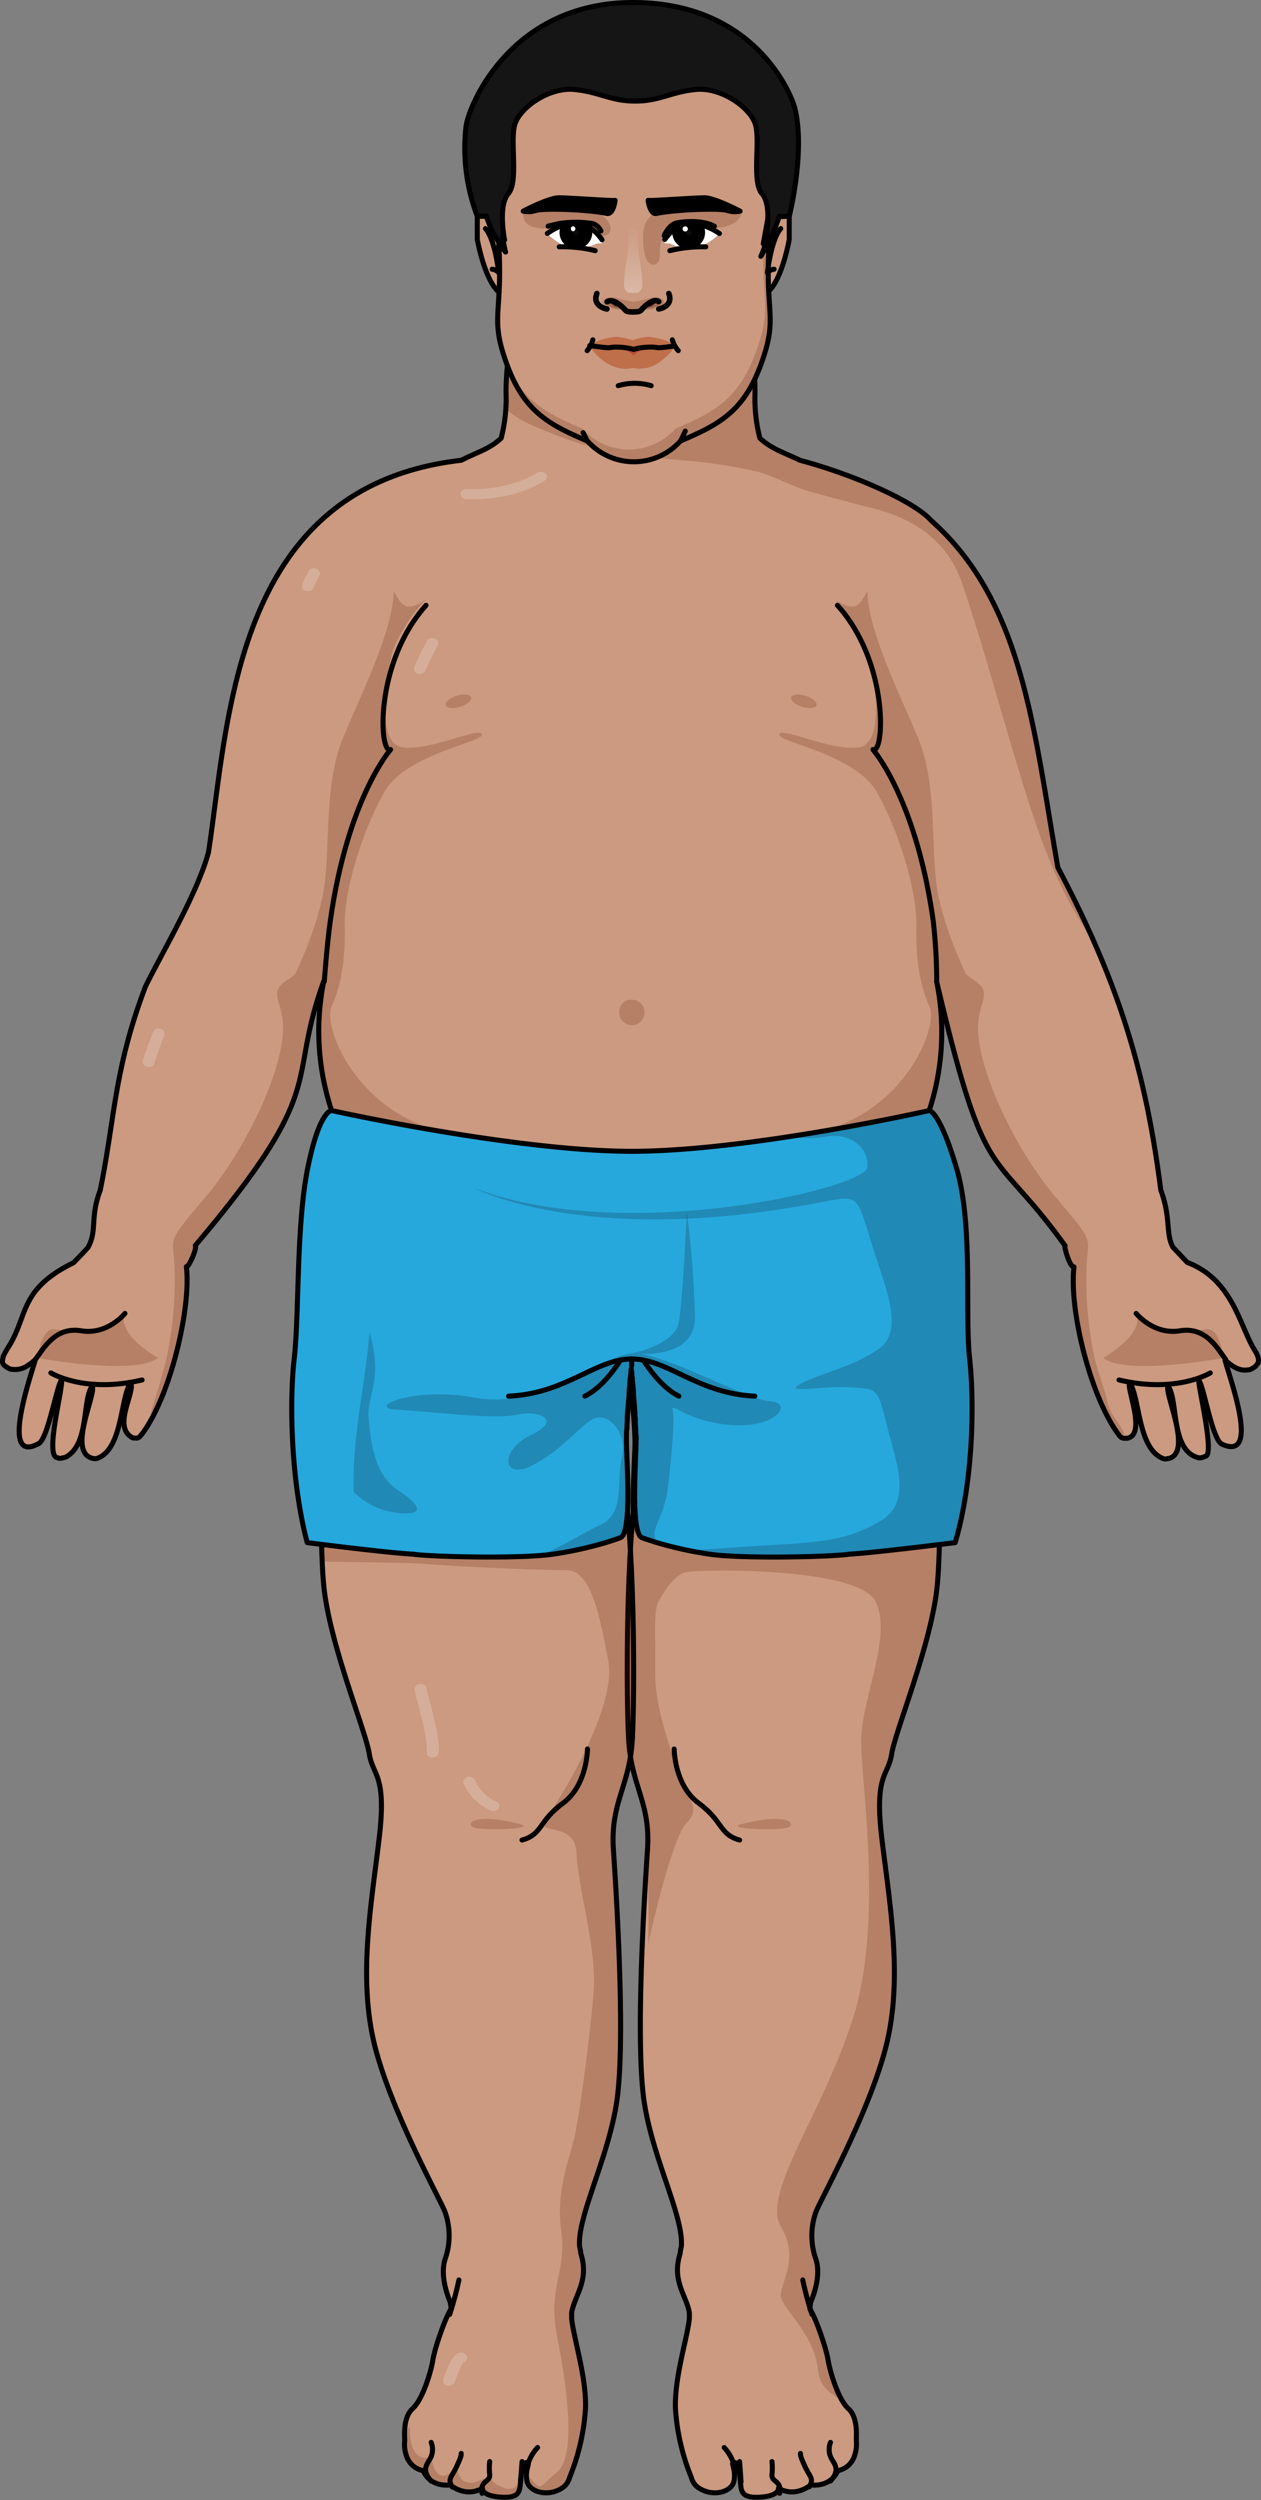 <svg id="Camada_1" data-name="Camada 1" xmlns="http://www.w3.org/2000/svg" xmlns:xlink="http://www.w3.org/1999/xlink" width="250.99" height="497.26" viewBox="0 0 250.99 497.26"><rect x="0" y="0" width="250.99" height="497.26" fill="#808080" stroke="none"/><defs><linearGradient id="Gradiente_sem_nome_36" x1="126.02" y1="58.32" x2="126.02" y2="44.58" gradientUnits="userSpaceOnUse"><stop offset="0" stop-color="#fff"/><stop offset="1" stop-color="#fff" stop-opacity="0"/></linearGradient><clipPath id="clip-path"><path d="M108.92,46.48s2.93-2.29,5.79-2.14,5.3,3.1,5.22,3.73-.64.13-1.43.49a8.68,8.68,0,0,1-5.15.71A11.77,11.77,0,0,1,108.92,46.48Z" fill="none"/></clipPath><clipPath id="clip-path-2"><path d="M143.2,46.48s-2.93-2.29-5.79-2.14-5.29,3.1-5.22,3.73.64.13,1.43.49a8.68,8.68,0,0,0,5.15.71A11.77,11.77,0,0,0,143.2,46.48Z" fill="none"/></clipPath></defs><title>tanned_brown_boy_obese_anatomic_front</title><path d="M124.61,286.8c0-3.35,1-13.59,1.15-15,.09.95.58,5.9.88,10.05a62.2,62.2,0,0,0,.11-6.55c-.18-4.34-.64-8.68-.94-13-.53-7.72-.93-10.45-1-18.18l-48.45-5c-.06.61-.11,1.23-.17,1.85l-2.1.13s-5.41,10.74-9.59,33.52c0,0-1.26,29.79,0,41.28s8.33,28.51,9,32.93,3.47,4,2,16.57-4.16,27-1.19,40.3,13.46,32,14.28,34.3a14,14,0,0,1,0,9.37c-.94,3,.25,6.68,1,8.46a6.66,6.66,0,0,1,.17,1.48c-1.12,1.64-3.22,7.75-3.58,10-.42,2.65-2.11,8-4,9.72s-1.66,4.86-1.63,6.45a6.67,6.67,0,0,0,.31,2.87,4.34,4.34,0,0,0,3.37,3.08c1.53,3.47,5.36,2.83,5.36,2.83,3.53,2.7,6.44.64,6.44.64s-.31,1.54,3.68,1.8,3.73-1.41,3.93-3.47.41-3.43,1.23-3.43-.41,1.2,0,3.6,4.54,3.43,7.4,1.2a3.82,3.82,0,0,0,1.12-1.87v0a43.31,43.31,0,0,0,3.15-13.72c.19-6.2-2.32-13.73-2.76-17.81V460c.63-3.6,3.55-6.32,1.81-11.81a.3.3,0,0,1,0-.1,9.41,9.41,0,0,0-.22-1.2c-.58-6.1,6.19-18.43,7.56-30.16,1.48-12.64-.21-39.51-.84-48.88s3.26-12.55,3.77-21.92c.45-8.53.44-31.41-1-45.33C125.08,295.79,124.61,289.09,124.61,286.8Z" fill="#cb9a80"/><path d="M126.39,286.8c0-3.35-1-13.59-1.15-15-.09.95-.58,5.9-.88,10.05a62.2,62.2,0,0,1-.11-6.55c.18-4.34.64-8.68.94-13,.53-7.72.93-10.45,1-18.18l48.44-5c.06.61.11,1.23.17,1.85l2.1.13s5.41,10.74,9.59,33.52c0,0,1.26,29.79,0,41.28s-8.33,28.51-9,32.93-3.48,4-2,16.57,4.15,27,1.18,40.3-13.46,32-14.28,34.3a14.07,14.07,0,0,0,0,9.37c1,3-.25,6.68-1,8.46a6.66,6.66,0,0,0-.17,1.48c1.12,1.64,3.22,7.75,3.58,10,.43,2.65,2.11,8,4,9.72s1.66,4.86,1.64,6.45a6.84,6.84,0,0,1-.32,2.87,4.34,4.34,0,0,1-3.37,3.08c-1.53,3.47-5.36,2.83-5.36,2.83-3.53,2.7-6.44.64-6.44.64s.31,1.54-3.68,1.8-3.73-1.41-3.93-3.47-.41-3.43-1.23-3.43.41,1.2,0,3.6-4.54,3.43-7.4,1.2a3.82,3.82,0,0,1-1.12-1.87v0a43.31,43.31,0,0,1-3.15-13.72c-.19-6.2,2.32-13.73,2.77-17.81V460c-.64-3.6-3.56-6.32-1.82-11.81l0-.1a6.86,6.86,0,0,1,.22-1.2c.57-6.1-6.2-18.43-7.57-30.16-1.47-12.64.21-39.51.84-48.88s-3.26-12.55-3.76-21.92c-.46-8.53-.45-31.41.94-45.33C125.92,295.79,126.39,289.09,126.39,286.8Z" fill="#cb9a80"/><path d="M125.91,279.07c.25,3,.48,6.14.48,7.73,0,2.29-.47,9-.2,13.81-1.39,13.92-1.4,36.8-.94,45.33.5,9.37,4.4,12.55,3.76,21.92-.26,3.95.28,11,0,18.81h0s4.55-20.72,7.49-23.85.89-4.17-.46-7.82-5.74-14.46-5.63-22.3-.35-12.42.68-14.17c0,0,2.69-5.31,5.53-5.84s34.15-1.06,37.63,5.84-2.84,19.36-2.84,27.84,4.42,35.8-1.58,54.9-18.33,35-14.39,41.63-.46,11.61,0,14,6.69,7.64,7.33,14.31c.37,4,3.11,5.11,5.23,6.62a26.61,26.61,0,0,1-3.06-8.52c-.36-2.29-2.46-8.4-3.58-10a6.66,6.66,0,0,1,.17-1.48c.71-1.78,1.91-5.49,1-8.46a14.07,14.07,0,0,1,0-9.37c.82-2.3,11.3-21,14.28-34.3s.29-27.75-1.18-40.3,1.36-12.15,2-16.57,7.69-21.44,9-32.93c.84-7.61.56-23.24.28-32.93Z" fill="#601b00" opacity="0.2"/><path d="M124.36,281.85c.07-.93.14-1.9.23-2.86l-.35,0Q124.27,280.41,124.36,281.85Z" fill="#601b00" opacity="0.2"/><path d="M170.47,482.53a3.47,3.47,0,0,0,.07.79C170.53,483.06,170.5,482.8,170.47,482.53Z" fill="#601b00" opacity="0.2"/><path d="M126.39,286.8c0-3.35-1-13.59-1.15-15-.09.95-.58,5.9-.88,10.05a62.2,62.2,0,0,1-.11-6.55c.18-4.34.64-8.68.94-13,.53-7.72.93-10.45,1-18.18l48.44-5c.06.61.11,1.23.17,1.85l2.1.13s5.41,10.74,9.59,33.52c0,0,1.26,29.79,0,41.28s-8.33,28.51-9,32.93-3.48,4-2,16.57,4.15,27,1.18,40.3-13.46,32-14.28,34.3a14.07,14.07,0,0,0,0,9.37c1,3-.25,6.68-1,8.46a6.66,6.66,0,0,0-.17,1.48c1.12,1.64,3.22,7.75,3.58,10,.43,2.65,2.11,8,4,9.72s1.66,4.86,1.64,6.45a6.84,6.84,0,0,1-.32,2.87,4.34,4.34,0,0,1-3.37,3.08c-1.53,3.47-5.36,2.83-5.36,2.83-3.53,2.7-6.44.64-6.44.64s.31,1.54-3.68,1.8-3.73-1.41-3.93-3.47-.41-3.43-1.23-3.43.41,1.2,0,3.6-4.54,3.43-7.4,1.2a3.82,3.82,0,0,1-1.12-1.87v0a43.31,43.31,0,0,1-3.15-13.72c-.19-6.2,2.32-13.73,2.77-17.81V460c-.64-3.6-3.56-6.32-1.82-11.81l0-.1a6.86,6.86,0,0,1,.22-1.2c.57-6.1-6.2-18.43-7.57-30.16-1.47-12.64.21-39.51.84-48.88s-3.26-12.55-3.76-21.92c-.46-8.53-.45-31.41.94-45.33C125.92,295.79,126.39,289.09,126.39,286.8Z" fill="none" stroke="#000" stroke-linecap="round" stroke-linejoin="round"/><path d="M249.74,271.89c.34-.22,0,0,.67-.75.26-1-.16-1.72-.91-2.95-2.85-4.93-4.36-13.74-13.15-17.07-1-1-1.95-2.07-2.86-3-1.54-2.72-.36-5.75-2.45-11.41-3-23.45-8.24-41-20.48-64.15-4.83-27.52-6.92-52.76-25.19-69-3.62-4.06-16.2-9.38-26.12-12-3.07-1.5-5.64-2.21-8-4.4a31.43,31.43,0,0,1-1-8.09c.18-4.92-.73-9.2-.45-9.54H101.2c.28.34-.63,4.62-.45,9.54a31.43,31.43,0,0,1-1,8.09c-2.34,2.15-4.29,2.57-7.94,4.39-45.23,5.18-46.25,51.3-50.3,77.9-2.07,8-9.45,20.41-12.56,26.78-6.26,16.55-6,25.73-9,40.52-2.09,5.51-.53,7.91-2.45,11.41-.91,1-1.89,2-2.86,3-11.09,5.44-8.91,10.64-13.15,17.07a12.39,12.39,0,0,0-.85,1.6h0c-.12.88-.61,1.44,1.08,2.32a1.25,1.25,0,0,0,.74.22,4.32,4.32,0,0,0,2.95-.69,12.28,12.28,0,0,0,1.63-1.26c-.87,3.19-7.17,21,.64,16.72h0v0c1.82-.84,3.61-11.49,4.56-12.64.37,1.41-3.08,13.91-1.14,15.32l0,0h0c.72.26.61.39,2,0,4.72-2.55,3.22-11.36,5.25-14.13.92,1.48-5.23,13.49.33,14.43a1.46,1.46,0,0,0,.51,0h0c5.31-1.66,4.73-12.35,6.85-15.1.88,2-3.79,8.88.42,11l.09,0h.1c.79.05.9.17,1.83-1.08,5.45-7.52,9.57-24.65,8.62-33,.33.39,2.2-3.64,1.76-4.19,27.09-32,18-31.74,25.59-52.6A50.11,50.11,0,0,0,66,220.89s-2.3,3.38-2.75,5.53c-3.61,5.45-3.78,46.2-2.94,50.28h0l39.32-17.52L99,243.44l.77-3.7h51.41l.77,3.7-.63,15.74,39.32,17.52h0c.88-4.18.6-43.14-2.94-48.28a65.29,65.29,0,0,0-2.75-7.53,50.11,50.11,0,0,0,1.47-25.69c9.91,42,10.9,32.2,25.59,52.6-.34-.17.92,4.39,1.76,4.19-1,8.41,3.14,25.23,8.62,33,.39.36.5,1.24,1.83,1.08h.1l.09,0c3.78-.78-.18-9.86.42-11,2.06,2.54,1.54,13.33,6.85,15.1h0a1.46,1.46,0,0,0,.51,0c5.62-.57-.62-13.31.33-14.43,2,2.72.47,12.68,5.88,14.17.29.05.43.23,1.69-.31h0l0,0,0,0c1.56-1.05-1.74-14.4-1.46-15,.95,1,2.61,11.63,4.56,12.64v0h0c7.86,3.6,1.46-13.38.64-16.72.78.6,2.45,2.34,4.58,1.95a1.25,1.25,0,0,0,.74-.22A4.79,4.79,0,0,0,249.74,271.89Z" fill="#cb9a80"/><path d="M60,255.61a18.21,18.21,0,0,0,.76-2.3c.45-1.77,2-3.3,3.14-4.88q2-2.72,4.05-5.41c2.62-3.45,5.29-6.86,8.09-10.22,2.31-2.76,4.69-.5,7.32-3.08A20.45,20.45,0,0,1,89,225.31c-17.88-3.66-24.81-21-23-25.09s2.78-9.09,2.62-16.12,3.55-18.9,7.86-26.54,19.89-9.93,19.42-11.51-10.63,3.52-16,2.55-2.62-15.75-1.85-18.66,4.47-8.73,6.76-10.66c-4.33,2.78-4.91.84-6.46-1.7,0,7.39-6.16,19.87-10,29s-2.62,21.32-3.78,29.56-5.84,17.63-5.86,17.68a12.16,12.16,0,0,1-1.39,1c-4.41,2.76-.61,4.42-1,10.48-.59,9.51-8.34,24.5-15.4,32.78s-6.72,8.1-6.3,11.91a72.71,72.71,0,0,1-1.51,20.28c-.83,3.37-1.84,6.81-2.93,10.14-.08.26-.22,1.43-.38,2.68,4.83-8.21,8.28-23.39,7.4-31.09.33.39,2.2-3.64,1.76-4.19,27.09-32,18-31.74,25.59-52.6A50.11,50.11,0,0,0,66,220.89s-2.3,3.38-2.75,5.53C61.21,229.53,60.27,242.06,60,255.61Z" fill="#601b00" opacity="0.2"/><path d="M221.28,281.13a12.47,12.47,0,0,1-1.08-3.31c-.71-2.53-1.68-5-2.3-7.56A72.71,72.71,0,0,1,216.39,250c.42-3.81.76-3.62-6.3-11.91s-14.81-23.27-15.4-32.78c-.38-6.06,3.42-7.72-1-10.48a12.16,12.16,0,0,1-1.39-1c0-.05-4.7-9.46-5.86-17.68s.08-20.47-3.78-29.56-10-21.57-10-29c-1.55,2.54-2.13,4.48-6.46,1.7,2.29,1.93,6,7.75,6.76,10.66s3.55,17.69-1.85,18.66-15.56-4.12-16-2.55,15.1,3.88,19.42,11.51,8,19.51,7.86,26.54.77,12,2.62,16.12-5.09,21.43-23,25.09c2.54,1.16,4.5,3.26,6.27,5,2.94,3,5.59,6.11,8.18,9.27,3.07,3.77,6,2.6,8.9,6.47,1.89,2.52,3.54,5,5.58,7.36-.33-13.08-1.29-22.25-3.21-25a65.29,65.29,0,0,0-2.75-7.53,50.11,50.11,0,0,0,1.47-25.69c9.91,42,10.9,32.2,25.59,52.6-.34-.17.92,4.39,1.76,4.19-1,8.41,3.14,25.23,8.62,33,.31.28.45.87,1.12,1a1.64,1.64,0,0,0-.1-1.53C222.84,283.33,222,282.28,221.28,281.13Z" fill="#601b00" opacity="0.2"/><path d="M85.82,488.62c1.19,7.19,5.06,2,5.06,2,1,6.17,6.59,1.57,6.59,1.57s-.37,1.54,3,2.7c1.73.61,2.48-.54,3.12-1.46-.18,2-.05,3.54-3.92,3.29s-3.68-1.8-3.68-1.8S93,497,89.5,494.29c0,0-3.83.64-5.36-2.83a4.34,4.34,0,0,1-3.37-3.08c-.6-2.1-.54-3.35.8-5.89,0,.11,0,.22,0,.34C81.59,490.73,85.82,488.62,85.82,488.62Z" fill="#601b00" opacity="0.2"/><path d="M124.61,286.8c0-3.35,1-13.59,1.15-15,.09.95.58,5.9.88,10.05a62.2,62.2,0,0,0,.11-6.55c-.18-4.34-.64-8.68-.94-13-.53-7.72-.93-10.45-1-18.18l-48.45-5c-.06.61-.11,1.23-.17,1.85l-2.1.13s-5.41,10.74-9.59,33.52c0,0-.95,22.53-.37,36,8.34.1,18,.25,20.46.45,8.86.7,23.22,1.24,28.2,1.24s6.64,9.52,8.3,18.11-8.82,26.39-12.14,30.8,5.54.46,5.81,7.43,4.06,18.93,3.4,27.47-2.8,24.69-3.9,29.33-3.65,10.53-2.54,18.43-2.77,11.14-.83,20.89,3.87,23.68,0,26.93-3,3.72-5.2,1.4a1.5,1.5,0,0,0-1-.59,5.67,5.67,0,0,0,.08,1h0a1.28,1.28,0,0,0,.13.39.37.37,0,0,0,0,.11,2.11,2.11,0,0,0,.18.27l.08.1a2,2,0,0,0,.33.32l.06,0a2.16,2.16,0,0,0,.35.24l.16.1a2.53,2.53,0,0,0,.33.16l.18.09.5.19.24.07.34.09.31.07.3.05.34.06.17,0c.25,0-1.49,0-1.22.05h.87c.31,0,.62,0,.93-.1h0a6.43,6.43,0,0,0,.76-.17h0a5.7,5.7,0,0,0,.73-.25,5,5,0,0,0,1.22-.69,3.82,3.82,0,0,0,1.12-1.87v0a43.31,43.31,0,0,0,3.15-13.72c.19-6.2-2.32-13.73-2.76-17.81V460h0a25.51,25.51,0,0,1,1.55-4.5l0,0c.06-.19.13-.38.19-.57a.88.88,0,0,0,.05-.15l.15-.49.06-.22c0-.15.07-.31.11-.47s0-.17,0-.25.05-.31.08-.47l0-.28c0-.16,0-.32,0-.47s0-.21,0-.32,0-.32,0-.49V451c0-.17,0-.35-.06-.53l0-.34c0-.19-.07-.4-.12-.61s0-.2-.06-.3c-.07-.32-.16-.64-.26-1a.3.3,0,0,1,0-.1,9.41,9.41,0,0,0-.22-1.2c-.58-6.1,6.19-18.43,7.56-30.16,1.48-12.64-.21-39.51-.84-48.88s3.26-12.55,3.77-21.92c.45-8.53.44-31.41-1-45.33C125.08,295.79,124.61,289.09,124.61,286.8Z" fill="#601b00" opacity="0.2"/><path d="M103.4,362.8c4,1-7.47,1.39-9.13.69S94.27,360.47,103.4,362.8Z" fill="#601b00" opacity="0.2"/><path d="M124.61,286.8c0-3.35,1-13.59,1.15-15,.09.95.58,5.9.88,10.05a62.2,62.2,0,0,0,.11-6.55c-.18-4.34-.64-8.68-.94-13-.53-7.72-.93-10.45-1-18.18l-48.45-5c-.06.61-.11,1.23-.17,1.85l-2.1.13s-5.41,10.74-9.59,33.52c0,0-1.26,29.79,0,41.28s8.33,28.51,9,32.93,3.47,4,2,16.57-4.16,27-1.19,40.3,13.46,32,14.28,34.3a14,14,0,0,1,0,9.37c-.94,3,.25,6.68,1,8.46a6.66,6.66,0,0,1,.17,1.48c-1.12,1.64-3.22,7.75-3.58,10-.42,2.65-2.11,8-4,9.72s-1.66,4.86-1.63,6.45a6.67,6.67,0,0,0,.31,2.87,4.34,4.34,0,0,0,3.37,3.08c1.53,3.47,5.36,2.83,5.36,2.83,3.53,2.7,6.44.64,6.44.64s-.31,1.54,3.68,1.8,3.73-1.41,3.93-3.47.41-3.43,1.23-3.43-.41,1.2,0,3.6,4.54,3.43,7.4,1.2a3.82,3.82,0,0,0,1.12-1.87v0a43.31,43.31,0,0,0,3.15-13.72c.19-6.2-2.32-13.73-2.76-17.81V460c.63-3.6,3.55-6.32,1.81-11.81a.3.3,0,0,1,0-.1,9.41,9.41,0,0,0-.22-1.2c-.58-6.1,6.19-18.43,7.56-30.16,1.48-12.64-.21-39.51-.84-48.88s3.26-12.55,3.77-21.92c.45-8.53.44-31.41-1-45.33C125.08,295.79,124.61,289.09,124.61,286.8Z" fill="none" stroke="#000" stroke-linecap="round" stroke-linejoin="round"/><path d="M24.87,261.25s-2.23,4.64-13.9,3.18c0,0-2.48-1-3.54,5.67,0,0,19.4,3.62,24,0C31.46,270.07,23.11,265.5,24.87,261.25Z" fill="#601b00" opacity="0.2"/><path d="M10.12,273.08s6.66,4.13,18.16,1.4" fill="none" stroke="#000" stroke-linecap="round" stroke-linejoin="round"/><path d="M88.75,140.35c.29.58,1.64.66,3,.18s2.29-1.34,2-1.91-1.64-.66-3-.18S88.47,139.77,88.75,140.35Z" fill="#601b00" opacity="0.2"/><path d="M162.49,140.35c-.28.58-1.64.66-3,.18s-2.29-1.34-2-1.91,1.65-.66,3-.18S162.78,139.77,162.49,140.35Z" fill="#601b00" opacity="0.2"/><path d="M123.28,200.94a2.53,2.53,0,1,0,2.49-2.09A2.32,2.32,0,0,0,123.28,200.94Z" fill="#601b00" opacity="0.2"/><path d="M210.56,172.54c-4.83-27.52-6.92-52.76-25.19-69-3.62-4.06-16.2-9.38-26.12-12-3.07-1.5-5.64-2.21-8-4.4a31.43,31.43,0,0,1-1-8.09c.18-4.92-.73-9.2-.45-9.54H105.05a11.2,11.2,0,0,0-1.63.8,5.86,5.86,0,0,0-1.58,1.41c.38,1.78-1.2,4.44-1.09,7.33,0,.68,0,1.38-.07,2.08v0c2,2.5,7.23,4.3,10.6,5.66a69.24,69.24,0,0,0,17.65,4.07c2.66.32,5.35.56,8,.78a103.5,103.5,0,0,1,12.82,1.94c4.22.9,7.62,3.16,11.73,4.28,3.75,1,7.5,2.06,11.3,3,10.07,2.38,16.07,7.35,18.75,15.27,4,11.75,7.18,23.69,10.77,35.52,2.93,9.64,5.88,19.35,10.89,28.45,1.43,2.58,3,5.1,4.65,7.6C215.65,182.63,213.23,177.6,210.56,172.54Z" fill="#601b00" opacity="0.2"/><path d="M92.27,99.16a1.59,1.59,0,0,0,.5.11c9.67.43,15.42-3.51,15.66-3.68a.9.9,0,0,0,.15-1.41,1.37,1.37,0,0,0-1.68-.13h0c-.05,0-5.31,3.61-14,3.22a1.14,1.14,0,0,0-1.25,1A1,1,0,0,0,92.27,99.16Z" fill="#fff" opacity="0.2"/><path d="M86.57,127a1.3,1.3,0,0,0-1.58.49c-1.29,2.31-2.52,5.12-2.57,5.24a1,1,0,0,0,.7,1.28,1.27,1.27,0,0,0,1.53-.59s1.26-2.86,2.5-5.09A.94.94,0,0,0,86.57,127Z" fill="#fff" opacity="0.2"/><path d="M61.27,117.58a1.21,1.21,0,0,0,1.1-.63l1.21-2.53a1,1,0,0,0-.66-1.3,1.27,1.27,0,0,0-1.55.55l-1.21,2.54a1,1,0,0,0,.66,1.3A1.41,1.41,0,0,0,61.27,117.58Z" fill="#fff" opacity="0.2"/><path d="M29.4,212.21a1.17,1.17,0,0,0,1.37-.83c.09-.47,1.19-3.49,1.94-5.49a1,1,0,0,0-.77-1.26,1.26,1.26,0,0,0-1.5.65c-.31.83-1.88,5-2,5.79A1,1,0,0,0,29.4,212.21Z" fill="#fff" opacity="0.2"/><path d="M86.13,349.58a1.13,1.13,0,0,0,1.19-.93c.23-2.67-1.11-7.71-1.91-10.71-.24-.91-.49-1.85-.51-2.06a1.11,1.11,0,0,0-1.23-.94,1.09,1.09,0,0,0-1.15,1,15,15,0,0,0,.56,2.46c.72,2.71,2.06,7.76,1.86,10.14a1.08,1.08,0,0,0,1.1,1.07Z" fill="#fff" opacity="0.2"/><path d="M98.21,360.23a1.22,1.22,0,0,0,1.09-.59.93.93,0,0,0-.59-1.32,8.65,8.65,0,0,1-4.2-4.25,1.3,1.3,0,0,0-1.53-.6,1,1,0,0,0-.72,1.28,10.74,10.74,0,0,0,5.46,5.39A1.41,1.41,0,0,0,98.21,360.23Z" fill="#fff" opacity="0.2"/><path d="M89.34,474.52a1.19,1.19,0,0,0,1.13-.68l.17-.45c.92-2.47,1.41-3.3,1.67-3.55a.94.94,0,0,0,.58-1.2,1.26,1.26,0,0,0-1.51-.63c-1,.29-1.77,1.45-3,4.79l-.15.4a1,1,0,0,0,.75,1.27A1.65,1.65,0,0,0,89.34,474.52Z" fill="#fff" opacity="0.2"/><path d="M249.74,271.89c.34-.22,0,0,.67-.75.26-1-.16-1.72-.91-2.95-2.85-4.93-4.36-13.74-13.15-17.07-1-1-1.95-2.07-2.86-3-1.54-2.72-.36-5.75-2.45-11.41-3-23.45-8.24-41-20.48-64.15-4.83-27.52-6.92-52.76-25.19-69-3.62-4.06-16.2-9.38-26.12-12-3.07-1.5-5.64-2.21-8-4.4a31.43,31.43,0,0,1-1-8.09c.18-4.92-.73-9.2-.45-9.54H101.2c.28.34-.63,4.62-.45,9.54a31.43,31.43,0,0,1-1,8.09c-2.34,2.15-4.29,2.57-7.94,4.39-45.23,5.18-46.25,51.3-50.3,77.9-2.07,8-9.45,20.41-12.56,26.78-6.26,16.55-6,25.73-9,40.52-2.09,5.51-.53,7.91-2.45,11.41-.91,1-1.89,2-2.86,3-11.09,5.44-8.91,10.64-13.15,17.07a12.39,12.39,0,0,0-.85,1.6h0c-.12.88-.61,1.44,1.08,2.32a1.25,1.25,0,0,0,.74.22,4.32,4.32,0,0,0,2.95-.69,12.28,12.28,0,0,0,1.63-1.26c-.87,3.19-7.17,21,.64,16.72h0v0c1.82-.84,3.61-11.49,4.56-12.64.37,1.41-3.08,13.91-1.14,15.32l0,0h0c.72.26.61.39,2,0,4.72-2.55,3.22-11.36,5.25-14.13.92,1.48-5.23,13.49.33,14.43a1.46,1.46,0,0,0,.51,0h0c5.31-1.66,4.73-12.35,6.85-15.1.88,2-3.79,8.88.42,11l.09,0h.1c.79.05.9.17,1.83-1.08,5.45-7.52,9.57-24.65,8.62-33,.33.39,2.2-3.64,1.76-4.19,27.09-32,18-31.74,25.59-52.6A50.11,50.11,0,0,0,66,220.89s-2.3,3.38-2.75,5.53c-3.61,5.45-3.78,46.2-2.94,50.28h0l39.32-17.52L99,243.44l.77-3.7h51.41l.77,3.7-.63,15.74,39.32,17.52h0c.88-4.18.6-43.14-2.94-48.28a65.29,65.29,0,0,0-2.75-7.53,50.11,50.11,0,0,0,1.47-25.69c9.91,42,10.9,32.2,25.59,52.6-.34-.17.92,4.39,1.76,4.19-1,8.41,3.14,25.23,8.62,33,.39.36.5,1.24,1.83,1.08h.1l.09,0c3.78-.78-.18-9.86.42-11,2.06,2.54,1.54,13.33,6.85,15.1h0a1.46,1.46,0,0,0,.51,0c5.62-.57-.62-13.31.33-14.43,2,2.72.47,12.68,5.88,14.17.29.05.43.23,1.69-.31h0l0,0,0,0c1.56-1.05-1.74-14.4-1.46-15,.95,1,2.61,11.63,4.56,12.64v0h0c7.86,3.6,1.46-13.38.64-16.72.78.6,2.45,2.34,4.58,1.95a1.25,1.25,0,0,0,.74-.22A4.79,4.79,0,0,0,249.74,271.89Z" fill="none" stroke="#000" stroke-linecap="round" stroke-linejoin="round"/><path d="M116.93,347.88s0,7.2-4.9,10.8-4,6.17-8.13,7.32" fill="none" stroke="#000" stroke-linecap="round" stroke-linejoin="round"/><path d="M107,486.83a8.5,8.5,0,0,0-2,3.58" fill="none" stroke="#000" stroke-linecap="round" stroke-linejoin="round"/><line x1="103.91" y1="489.62" x2="103.62" y2="493.63" fill="none" stroke="#000" stroke-linecap="round" stroke-linejoin="round"/><path d="M97.47,489.62a11.91,11.91,0,0,0,0,2.58c.16,1.55-2,1.14-1.53,3.73" fill="none" stroke="#000" stroke-linecap="round" stroke-linejoin="round"/><path d="M91.8,488c0,.39,0,.64-.92,2.64S89,493,90,494.66" fill="none" stroke="#000" stroke-linecap="round" stroke-linejoin="round"/><path d="M85.82,485.8a3.82,3.82,0,0,1,0,2.82c-.61,1.43-2.14,2.42,0,4.88" fill="none" stroke="#000" stroke-linecap="round" stroke-linejoin="round"/><path d="M89.5,460.35a65.21,65.21,0,0,0,1.84-6.85" fill="none" stroke="#000" stroke-linecap="round" stroke-linejoin="round"/><path d="M147.72,362.8c-4.05,1,7.47,1.39,9.13.69S156.85,360.47,147.72,362.8Z" fill="#601b00" opacity="0.2"/><path d="M134.19,347.88s0,7.2,4.9,10.8,4,6.17,8.13,7.32" fill="none" stroke="#000" stroke-linecap="round" stroke-linejoin="round"/><path d="M144.14,486.83a8.5,8.5,0,0,1,2,3.58" fill="none" stroke="#000" stroke-linecap="round" stroke-linejoin="round"/><line x1="147.21" y1="489.62" x2="147.5" y2="493.63" fill="none" stroke="#000" stroke-linecap="round" stroke-linejoin="round"/><path d="M153.65,489.62a11.91,11.91,0,0,1,0,2.58c-.16,1.55,2,1.14,1.53,3.73" fill="none" stroke="#000" stroke-linecap="round" stroke-linejoin="round"/><path d="M159.32,488c0,.39,0,.64.92,2.64s1.84,2.35.84,4" fill="none" stroke="#000" stroke-linecap="round" stroke-linejoin="round"/><path d="M165.3,485.8a3.82,3.82,0,0,0,0,2.82c.61,1.43,2.14,2.42,0,4.88" fill="none" stroke="#000" stroke-linecap="round" stroke-linejoin="round"/><path d="M161.62,460.35a65.21,65.21,0,0,1-1.84-6.85" fill="none" stroke="#000" stroke-linecap="round" stroke-linejoin="round"/><path id="changecolor" d="M193,270.28c-1-9.1.75-26.57-2.61-37.92s-5.4-11.47-5.4-11.47S149,229,125.79,229,66,220.89,66,220.89s-2.39-.15-4.73,11.37-1.68,28.92-2.71,38S58,295,61.15,306.83c0,0,15.55,2,20.87,2.29h.13c3,.51,21.28,1,28,0a74.52,74.52,0,0,0,10.4-2.29h0l.84-.26.76-.25.69-.23.62-.22c2.39-.86,1.23-15.45,1.23-19.06,0-.34,0-.75,0-1.21s0-.83.07-1.29,0-.91.09-1.4c0-.2,0-.4,0-.6a1.09,1.09,0,0,1,0-.18c0-.35,0-.71.07-1.07,0,0,0-.07,0-.1.1-1.18.19-2.4.3-3.55,0-.19,0-.37,0-.56.06-.75.13-1.46.19-2.1,0-.28,0-.55.07-.8s0-.36.06-.52,0-.47.06-.67,0-.4.05-.55c0,.15,0,.33.06.55s.05.42.06.67,0,.34.06.52,0,.52.07.8c.06.64.13,1.35.19,2.1,0,.19,0,.37,0,.56.1,1.15.2,2.37.29,3.55,0,0,0,.07,0,.1,0,.36,0,.72.07,1.07a1.09,1.09,0,0,1,0,.18c0,.2,0,.4,0,.6,0,.49.06,1,.08,1.4s0,.9.07,1.29,0,.87,0,1.21c0,3.61-1.16,18.2,1.22,19.06l.62.22.7.23.76.25.83.26h0a75.2,75.2,0,0,0,10.4,2.29c6.73,1,25,.52,28,0h.13c5.32-.33,20.86-2.29,20.86-2.29C193.63,295,194,279.38,193,270.28Z" fill="#26a8dc"/><path d="M131.05,306.83h0Z" fill="#929497"/><path d="M193,270.28c-1-9.1.75-26.57-2.61-37.92s-5.4-11.47-5.4-11.47-7.21,1-13.47,2.29h0c-4.2.87-9.38,1.86-15,2.78a23,23,0,0,0,7.63.17c4.84-1,8.88,2,8.47,6.09s-48.41,15.57-78.27,4.06c0,0,22.44,12.06,69.8,2.71,6.86-1.35,6.46-.94,9.28,8.2s6.86,17.59,1.21,21.31-11.7,4.74-15.33,6.77,4.44.34,10.09.68,5.24.34,7.26,8.12S181.49,299,175,302.67s-10.9,4.06-23,4.74c-6.69.37-11.66.9-15.18.89h0l1.87.36.5.09,2.16.36.67.09.34,0,.38,0,.38,0,.34,0,.29,0h.09l.53.05h.37l.52,0,.51,0,.41,0h.58l.4,0,.64,0,.36,0h.06l.64,0h11.12l1.83,0H162l1.8-.06h.11l1.61-.07h0l.26,0,.49,0h0l.9-.06.23,0,.77-.06h0l.65-.07.25,0h0l.31-.05h.07a1.46,1.46,0,0,1,.3,0c4.7-.31,16.4-1.74,19.73-2.15l.64-.08.17,0,.1,0C193.63,295,194,279.38,193,270.28Z" fill="#0f131a" opacity="0.2"/><path d="M79,296.24c4.68,3.12,5.65,5.08.8,4.74a14.6,14.6,0,0,1-9.39-4.21c-.35-9.64,1.82-19.75,2.59-26.63.18-1.54.38-3.31.6-5.24.19.88.38,1.74.56,2.58C75.78,274.92,73,278,73.36,282S74.32,293.12,79,296.24Z" fill="#0f131a" opacity="0.2"/><path d="M107.51,309.4c5.11-2.15,8.92-4.73,11.84-6,5.25-2.37,3.23-8.8,4.44-13.54s-2.82-9.47-6.05-7.44-4.84,5.07-11.29,8.79-7.27-2.7-.81-5.75,1.61-5.07-2.83-4.06-17.35-.67-23.8-1,3.23-4.74,15.73-2.37,25-8.46,31.07-8.8,22.59,9.14,27.44,9.48,1.21,5.41-7.67,4.73-12.1-4.73-11.7-3,0,6.76-.81,14.55-4.43,9.47-2,11.93l-.83-.26-.76-.25-.7-.23-.62-.22c-2.38-.86-1.22-15.45-1.22-19.06,0-.34,0-.75,0-1.21s0-.83-.07-1.29,0-.91-.08-1.4c0-.2,0-.4,0-.6a1.09,1.09,0,0,0,0-.18c0-.35,0-.71-.07-1.07,0,0,0-.07,0-.1-.09-1.18-.19-2.4-.29-3.55,0-.19,0-.37,0-.56-.06-.75-.13-1.46-.19-2.1,0-.28-.05-.55-.07-.8s0-.36-.06-.52,0-.47-.06-.67c0-.36-.06-.64-.09-.83a.19.19,0,0,0,0-.08,1.15,1.15,0,0,1,0-.21h0a1.66,1.66,0,0,1,0,.21v0c0,.23-.07.65-.12,1.19l0,.37c0,.26-.06.55-.09.85a.76.76,0,0,1,0,.15c0,.16,0,.34,0,.52,0,.52-.09,1.1-.15,1.69,0,.4-.07.81-.11,1.23,0,.05,0,.11,0,.16s0,.37-.05.55,0,.39,0,.59,0,.7-.09,1c0,.07,0,.14,0,.2,0,.22,0,.43,0,.64,0,.42-.07.84-.1,1.25,0,.2,0,.4,0,.6,0,.49-.06,1-.09,1.4s0,.9-.07,1.29,0,.87,0,1.21c0,3.61,1.17,18.2-1.23,19.06l-.48.17-.51.18q-.93.32-2.16.69a74,74,0,0,1-10.16,2.22C109.34,309.23,108.47,309.32,107.51,309.4Z" fill="#0f131a" opacity="0.2"/><path d="M193,270.28c-1-9.1.75-26.57-2.61-37.92s-5.4-11.47-5.4-11.47S149,229,125.79,229,66,220.89,66,220.89s-2.39-.15-4.73,11.37-1.68,28.92-2.71,38S58,295,61.15,306.83c0,0,15.55,2,20.87,2.29h.13c3,.51,21.28,1,28,0a74.52,74.52,0,0,0,10.4-2.29h0l.84-.26.76-.25.69-.23.62-.22c2.39-.86,1.23-15.45,1.23-19.06,0-.34,0-.75,0-1.21s0-.83.07-1.29,0-.91.09-1.4c0-.2,0-.4,0-.6a1.09,1.09,0,0,1,0-.18c0-.35,0-.71.07-1.07,0,0,0-.07,0-.1.1-1.18.19-2.4.3-3.55,0-.19,0-.37,0-.56.06-.75.13-1.46.19-2.1,0-.28,0-.55.07-.8s0-.36.06-.52,0-.47.06-.67,0-.4.05-.55c0,.15,0,.33.06.55s.05.42.06.67,0,.34.06.52,0,.52.07.8c.06.64.13,1.35.19,2.1,0,.19,0,.37,0,.56.1,1.15.2,2.37.29,3.55,0,0,0,.07,0,.1,0,.36,0,.72.07,1.07a1.09,1.09,0,0,1,0,.18c0,.2,0,.4,0,.6,0,.49.06,1,.08,1.4s0,.9.07,1.29,0,.87,0,1.21c0,3.61-1.16,18.2,1.22,19.06l.62.22.7.23.76.25.83.26h0a75.2,75.2,0,0,0,10.4,2.29c6.73,1,25,.52,28,0h.13c5.32-.33,20.86-2.29,20.86-2.29C193.63,295,194,279.38,193,270.28Z" fill="none" stroke="#000" stroke-linecap="round" stroke-linejoin="round"/><path d="M136.7,241.09s-.8,17.59-1.61,22-9.28,6.09-9.28,6.09,12.51,1.69,12.51-7.11A196.68,196.68,0,0,0,136.7,241.09Z" fill="#0f131a" opacity="0.2"/><path d="M84.8,120.4c-10.36,11.53-9.35,29.76-7.06,28.69,0,0-8.56,9.67-12,34.11-.68,4.82-1.19,12-1.19,12" fill="none" stroke="#000" stroke-linecap="round" stroke-linejoin="round"/><path d="M166.69,120.4c10.37,11.53,9.35,29.76,7.06,28.69,0,0,8.57,9.67,12,34.11a110,110,0,0,1,.7,12" fill="none" stroke="#000" stroke-linecap="round" stroke-linejoin="round"/><path d="M24.87,261.25s-3.48,4.33-8.72,3.45-7.57,3.71-9.09,5.69" fill="none" stroke="#000" stroke-linecap="round" stroke-linejoin="round"/><path d="M226.14,261.25s2.23,4.64,13.9,3.18c0,0,2.48-1,3.54,5.67,0,0-19.4,3.62-24,0C219.55,270.07,227.9,265.5,226.14,261.25Z" fill="#601b00" opacity="0.2"/><path d="M240.89,273.08s-6.66,4.13-18.16,1.4" fill="none" stroke="#000" stroke-linecap="round" stroke-linejoin="round"/><path d="M226.14,261.25s3.48,4.33,8.72,3.45,7.57,3.71,9.09,5.69" fill="none" stroke="#000" stroke-linecap="round" stroke-linejoin="round"/><path d="M123.55,270.52c-.13,0-3,5.12-7.13,7.18" fill="none" stroke="#000" stroke-linecap="round" stroke-linejoin="round"/><path d="M150.24,277.7c-11.46-.52-17.19-7.39-24.5-7.39h0c-7.3,0-13,6.87-24.5,7.39" fill="none" stroke="#000" stroke-linecap="round" stroke-linejoin="round"/><path d="M128,270.52c.13,0,3,5.12,7.13,7.18" fill="none" stroke="#000" stroke-linecap="round" stroke-linejoin="round"/><line x1="125.74" y1="271.63" x2="125.74" y2="270.31" fill="none" stroke="#000" stroke-linecap="round" stroke-linejoin="round"/><path d="M102.11,58.44s-1.42,1.76-3.69-1.3S95,47.65,95,47.65V43h4.15" fill="#cb9a80"/><path d="M150,58.44s1.42,1.76,3.69-1.3,3.4-9.49,3.4-9.49V43H153" fill="#cb9a80"/><path d="M102.11,58.44s-1.42,1.76-3.69-1.3S95,47.65,95,47.65V43h4.15" fill="none" stroke="#000" stroke-linecap="round" stroke-linejoin="round"/><path d="M150,58.44s1.42,1.76,3.69-1.3,3.4-9.49,3.4-9.49V43H153" fill="none" stroke="#000" stroke-linecap="round" stroke-linejoin="round"/><path d="M126,8.37S96,10,97.7,34.65c0,0,1.06,6.48,2.43,13.9l-.85.15c.8,13.67-1.72,14.25,1.34,23,3.34,9.63,7.91,12.52,16.28,16a12.44,12.44,0,0,0,18.55,0c8.38-3.48,12.94-6.36,16.29-16,3.06-8.8.53-9.38,1.34-23l-1.16-.21c1.37-7.39,2.42-13.84,2.42-13.84C156,10,126,8.37,126,8.37Z" fill="#cb9a80"/><g opacity="0.3"><path d="M126.75,58.25h-1.46c-.48,0-1-.64-1.09-1.41-.07-3.59,1.24-7.19.86-10.79a.5.5,0,0,1,.51-.58h.91a.51.51,0,0,1,.51.58c-.39,3.6.93,7.2.85,10.79C127.8,57.6,127.23,58.25,126.75,58.25Z" fill="url(#Gradiente_sem_nome_36)"/></g><path d="M129,67a11.93,11.93,0,0,0-3.11.68,11.93,11.93,0,0,0-3.12-.68,12.83,12.83,0,0,0-5.56,1.7s2.23,3.64,5.84,4.48a5.8,5.8,0,0,0,2.84,0,7,7,0,0,0,2.83,0c3.18-.59,5.84-4.48,5.84-4.48A12.83,12.83,0,0,0,129,67Z" fill="#bf6f4a"/><path d="M153.08,48.7,152,48.5C151.54,60,153.61,61,150.73,69.25c-3.34,9.64-7.91,12.52-16.28,16a12.43,12.43,0,0,1-18.56,0c-7.36-3.06-11.78-5.66-15-12.8,3.32,9.06,7.86,11.91,16,15.3a12.44,12.44,0,0,0,18.55,0c8.38-3.48,12.94-6.36,16.29-16C154.8,63,152.27,62.37,153.08,48.7Z" fill="#601b00" opacity="0.2"/><path d="M152.26,22.88a23.66,23.66,0,0,1,1.07,9.27L152.07,46.2c0,.72-.07,1.39-.1,2,1.34-7.29,2.37-13.59,2.37-13.59A22.54,22.54,0,0,0,152.26,22.88Z" fill="#601b00" opacity="0.2"/><path d="M126,8.37S96,10,97.7,34.65c0,0,1.06,6.48,2.43,13.9l-.85.15c.8,13.67-1.72,14.25,1.34,23,3.34,9.63,7.91,12.52,16.28,16a12.44,12.44,0,0,0,18.55,0c8.38-3.48,12.94-6.36,16.29-16,3.06-8.8.53-9.38,1.34-23l-1.16-.21c1.37-7.39,2.42-13.84,2.42-13.84C156,10,126,8.37,126,8.37Z" fill="none" stroke="#000" stroke-linecap="round" stroke-linejoin="round"/><path d="M134.39,45.78a3.73,3.73,0,0,0-2.85,2.5c-.41,1.12.12,3.1-.6,3.94a1.18,1.18,0,0,1-1.14.39c-1.85-.44-1.87-4.6-1.78-6.07a5.31,5.31,0,0,1,3.27-4.81c3.63-1.6,7.75.48,11.56.13a34.57,34.57,0,0,1,3.81-.14c1.78,0,.51,1.92-.3,2.49A7.84,7.84,0,0,1,143,45.3c-2.58.38-5.17.19-7.76.38A5.84,5.84,0,0,0,134.39,45.78Z" fill="#601b00" opacity="0.2"/><path d="M115.26,45.83a12.85,12.85,0,0,1,1.51.73,7,7,0,0,0,3.31.36,1.51,1.51,0,0,0,.91-.31c1.77-1.58-1.32-4.32-2.61-4.88-3.63-1.6-7.75.48-11.56.13-.79-.08-2.1-.46-2.56.27a2.12,2.12,0,0,0,.54,2.3c1,.94,2.76,1,4,1.07,1.87.11,3.75,0,5.61.18A3.54,3.54,0,0,1,115.26,45.83Z" fill="#601b00" opacity="0.2"/><path d="M108.92,46.48s2.93-2.29,5.79-2.14,5.3,3.1,5.22,3.73-.64.13-1.43.49a8.68,8.68,0,0,1-5.15.71A11.77,11.77,0,0,1,108.92,46.48Z" fill="#fff"/><g clip-path="url(#clip-path)"><path d="M117.39,46.24a2.76,2.76,0,1,1-2.76-2.76A2.77,2.77,0,0,1,117.39,46.24Z" stroke="#000" stroke-linecap="round" stroke-linejoin="round"/></g><circle cx="114.63" cy="46.24" r="1.08" fill="#0f0b0c" stroke="#000" stroke-linecap="round" stroke-linejoin="round"/><path d="M114.53,45.53A.51.51,0,0,1,114,46a.52.52,0,0,1,0-1A.51.51,0,0,1,114.53,45.53Z" fill="#fff"/><path d="M122.43,39.85c0,.17-9.17-.51-11.21-.51S104.14,42,104.14,42a5.12,5.12,0,0,0,2.66-.17c2-.46,10.56-.12,14,.63C122.1,42.7,122.43,39.85,122.43,39.85Z" stroke="#000" stroke-linecap="round" stroke-linejoin="round"/><path d="M129,39.85c0,.17,9.18-.51,11.22-.51S147.31,42,147.31,42a5.12,5.12,0,0,1-2.66-.17c-2-.46-10.56-.12-14,.63C129.35,42.7,129,39.85,129,39.85Z" stroke="#000" stroke-linecap="round" stroke-linejoin="round"/><path d="M129.5,59.25a26.27,26.27,0,0,1-3.42.79,25.92,25.92,0,0,1-3.41-.79c-1.65-.54-4,.66-2,1.6a18.12,18.12,0,0,0,10.78,0C133.45,59.91,131.14,58.71,129.5,59.25Z" fill="#601b00" opacity="0.2"/><path d="M124.1,61.48s-1.48-1.95-2.82-1.63.47,1.43.87,1.63A6.56,6.56,0,0,0,124.1,61.48Z" fill="#601b00" opacity="0.2"/><path d="M123.62,61s-.86-1.13-1.63-.94.27.82.5.94A3.81,3.81,0,0,0,123.62,61Z" fill="#482c21"/><path d="M128,61.48s1.49-1.95,2.82-1.63-.47,1.43-.86,1.63A6.63,6.63,0,0,1,128,61.48Z" fill="#601b00" opacity="0.2"/><path d="M128.45,61s.85-1.13,1.62-.94-.27.82-.49.94A3.8,3.8,0,0,1,128.45,61Z" fill="#482c21"/><path d="M143.2,46.48s-2.93-2.29-5.79-2.14-5.29,3.1-5.22,3.73.64.13,1.43.49a8.68,8.68,0,0,0,5.15.71A11.77,11.77,0,0,0,143.2,46.48Z" fill="#fff"/><g clip-path="url(#clip-path-2)"><path d="M134.32,46.24a2.76,2.76,0,1,0,2.76-2.76A2.77,2.77,0,0,0,134.32,46.24Z" stroke="#000" stroke-linecap="round" stroke-linejoin="round"/></g><path d="M136,46.24a1.08,1.08,0,1,0,1.08-1.08A1.08,1.08,0,0,0,136,46.24Z" fill="#0f0b0c" stroke="#000" stroke-linecap="round" stroke-linejoin="round"/><path d="M135.87,45.53a.52.52,0,1,0,.51-.52A.51.51,0,0,0,135.87,45.53Z" fill="#fff"/><path d="M132.19,46.88s.91-2.21,2.54-2.55,5.26-.55,7.47.68" fill="none" stroke="#000" stroke-linecap="round" stroke-linejoin="round"/><path d="M132.32,47.64s1.93-2.92,4.28-3.19c3.37-.38,6.6,2,6.6,2" fill="none" stroke="#000" stroke-linecap="round" stroke-linejoin="round"/><path d="M158.17,21.4C157.54,18.93,150.36.5,126,.5S93.29,21,92.76,25.14A38.05,38.05,0,0,0,95,43h1.81a22.75,22.75,0,0,0,3.82,7.14c-.25-1-.45-2.06-.62-3.14l.42.73s-1.36-6.78.73-9.18.33-10.38,1.3-13.75,6.79-7.49,11.84-7,7.19,2.31,12.12,2.31,7.06-1.83,12.11-2.31,10.87,3.63,11.84,7-.78,11.36,1.31,13.75.72,9.18.72,9.18l.14-.24a13.26,13.26,0,0,1-1.1,3.49,40.53,40.53,0,0,0,3.66-7.9l2-.08S160.38,30,158.17,21.4Z" fill="#151516"/><path d="M158.17,21.4C157.54,18.93,150.36.5,126,.5S93.29,21,92.76,25.14A38.05,38.05,0,0,0,95,43h1.81a22.75,22.75,0,0,0,3.82,7.14c-.25-1-.45-2.06-.62-3.14l.42.73s-1.36-6.78.73-9.18.33-10.38,1.3-13.75,6.79-7.49,11.84-7,7.19,2.31,12.12,2.31,7.06-1.83,12.11-2.31,10.87,3.63,11.84,7-.78,11.36,1.31,13.75.72,9.18.72,9.18l.14-.24a13.26,13.26,0,0,1-1.1,3.49,40.53,40.53,0,0,0,3.66-7.9l2-.08S160.38,30,158.17,21.4Z" fill="none" stroke="#000" stroke-linecap="round" stroke-linejoin="round"/><path d="M117.39,68.74l.07,0a12.25,12.25,0,0,0,3.49.74c1-.12,3.81-.34,5.15,1.24V69.5a11.92,11.92,0,0,0-2.92-.45c-1.74-.07-1.46.17-2.45.1S117.39,68.74,117.39,68.74Z" fill="#b44d3c"/><path d="M134.8,68.74l-.06,0a12.33,12.33,0,0,1-3.5.74c-1-.12-3.81-.34-5.14,1.24V69.5a11.89,11.89,0,0,1,2.91-.45c1.74-.07,1.47.17,2.46.1S134.8,68.74,134.8,68.74Z" fill="#b44d3c"/><path d="M134.29,68.81s-1.83.27-2.82.34-.72-.17-2.46-.1a11.89,11.89,0,0,0-2.91.45,11.92,11.92,0,0,0-2.92-.45c-1.74-.07-1.46.17-2.45.1s-3.34-.41-3.34-.41" fill="none" stroke="#000" stroke-linecap="round" stroke-linejoin="round"/><path d="M119.83,47.71s-1.83-3-4.89-3.28-6,2-6,2" fill="none" stroke="#000" stroke-linecap="round" stroke-linejoin="round"/><path d="M119.61,45.93A2.85,2.85,0,0,0,118,44.48a21.39,21.39,0,0,0-6.78,0c-1.51.34-2.12.5-2.12.5" fill="none" stroke="#000" stroke-linecap="round" stroke-linejoin="round"/><path d="M155.4,45.47s-1.74,1.5-2.65,8.78a2,2,0,0,1,1.33-.7" fill="none" stroke="#000" stroke-linecap="round" stroke-linejoin="round"/><path d="M96.62,45.47s1.74,1.5,2.65,8.78a1.94,1.94,0,0,0-1.32-.7" fill="none" stroke="#000" stroke-linecap="round" stroke-linejoin="round"/><path d="M120.8,61.46s-3-.48-2-3.08" fill="none" stroke="#000" stroke-linecap="round" stroke-linejoin="round" stroke-width="1.1"/><path d="M131.12,61.46s3-.48,2-3.08" fill="none" stroke="#000" stroke-linecap="round" stroke-linejoin="round" stroke-width="1.1"/><path d="M131.12,60s-.6-.71-2.24.5S128,62.05,126,62.05h0c-1.86,0-1.13-.31-2.78-1.52s-2.38-.5-2.38-.5" fill="none" stroke="#000" stroke-linecap="round" stroke-linejoin="round" stroke-width="1.1"/><path d="M123.05,76.72a11.44,11.44,0,0,1,6.56,0" fill="none" stroke="#000" stroke-linecap="round" stroke-linejoin="round"/><line x1="135.45" y1="87.75" x2="136.4" y2="85.75" fill="none" stroke="#000" stroke-linecap="round" stroke-linejoin="round"/><line x1="116.9" y1="87.75" x2="116.06" y2="86.05" fill="none" stroke="#000" stroke-linecap="round" stroke-linejoin="round"/><path d="M133.82,67.59A5.51,5.51,0,0,0,135,69.74" fill="none" stroke="#000" stroke-linecap="round" stroke-linejoin="round"/><path d="M118,67.59a5.51,5.51,0,0,1-1.13,2.15" fill="none" stroke="#000" stroke-linecap="round" stroke-linejoin="round"/><path d="M111.31,49.1a27,27,0,0,1,7.16.76" fill="none" stroke="#000" stroke-linecap="round" stroke-linejoin="round"/><path d="M140.48,49.1a27,27,0,0,0-7.16.76" fill="none" stroke="#000" stroke-linecap="round" stroke-linejoin="round"/></svg>